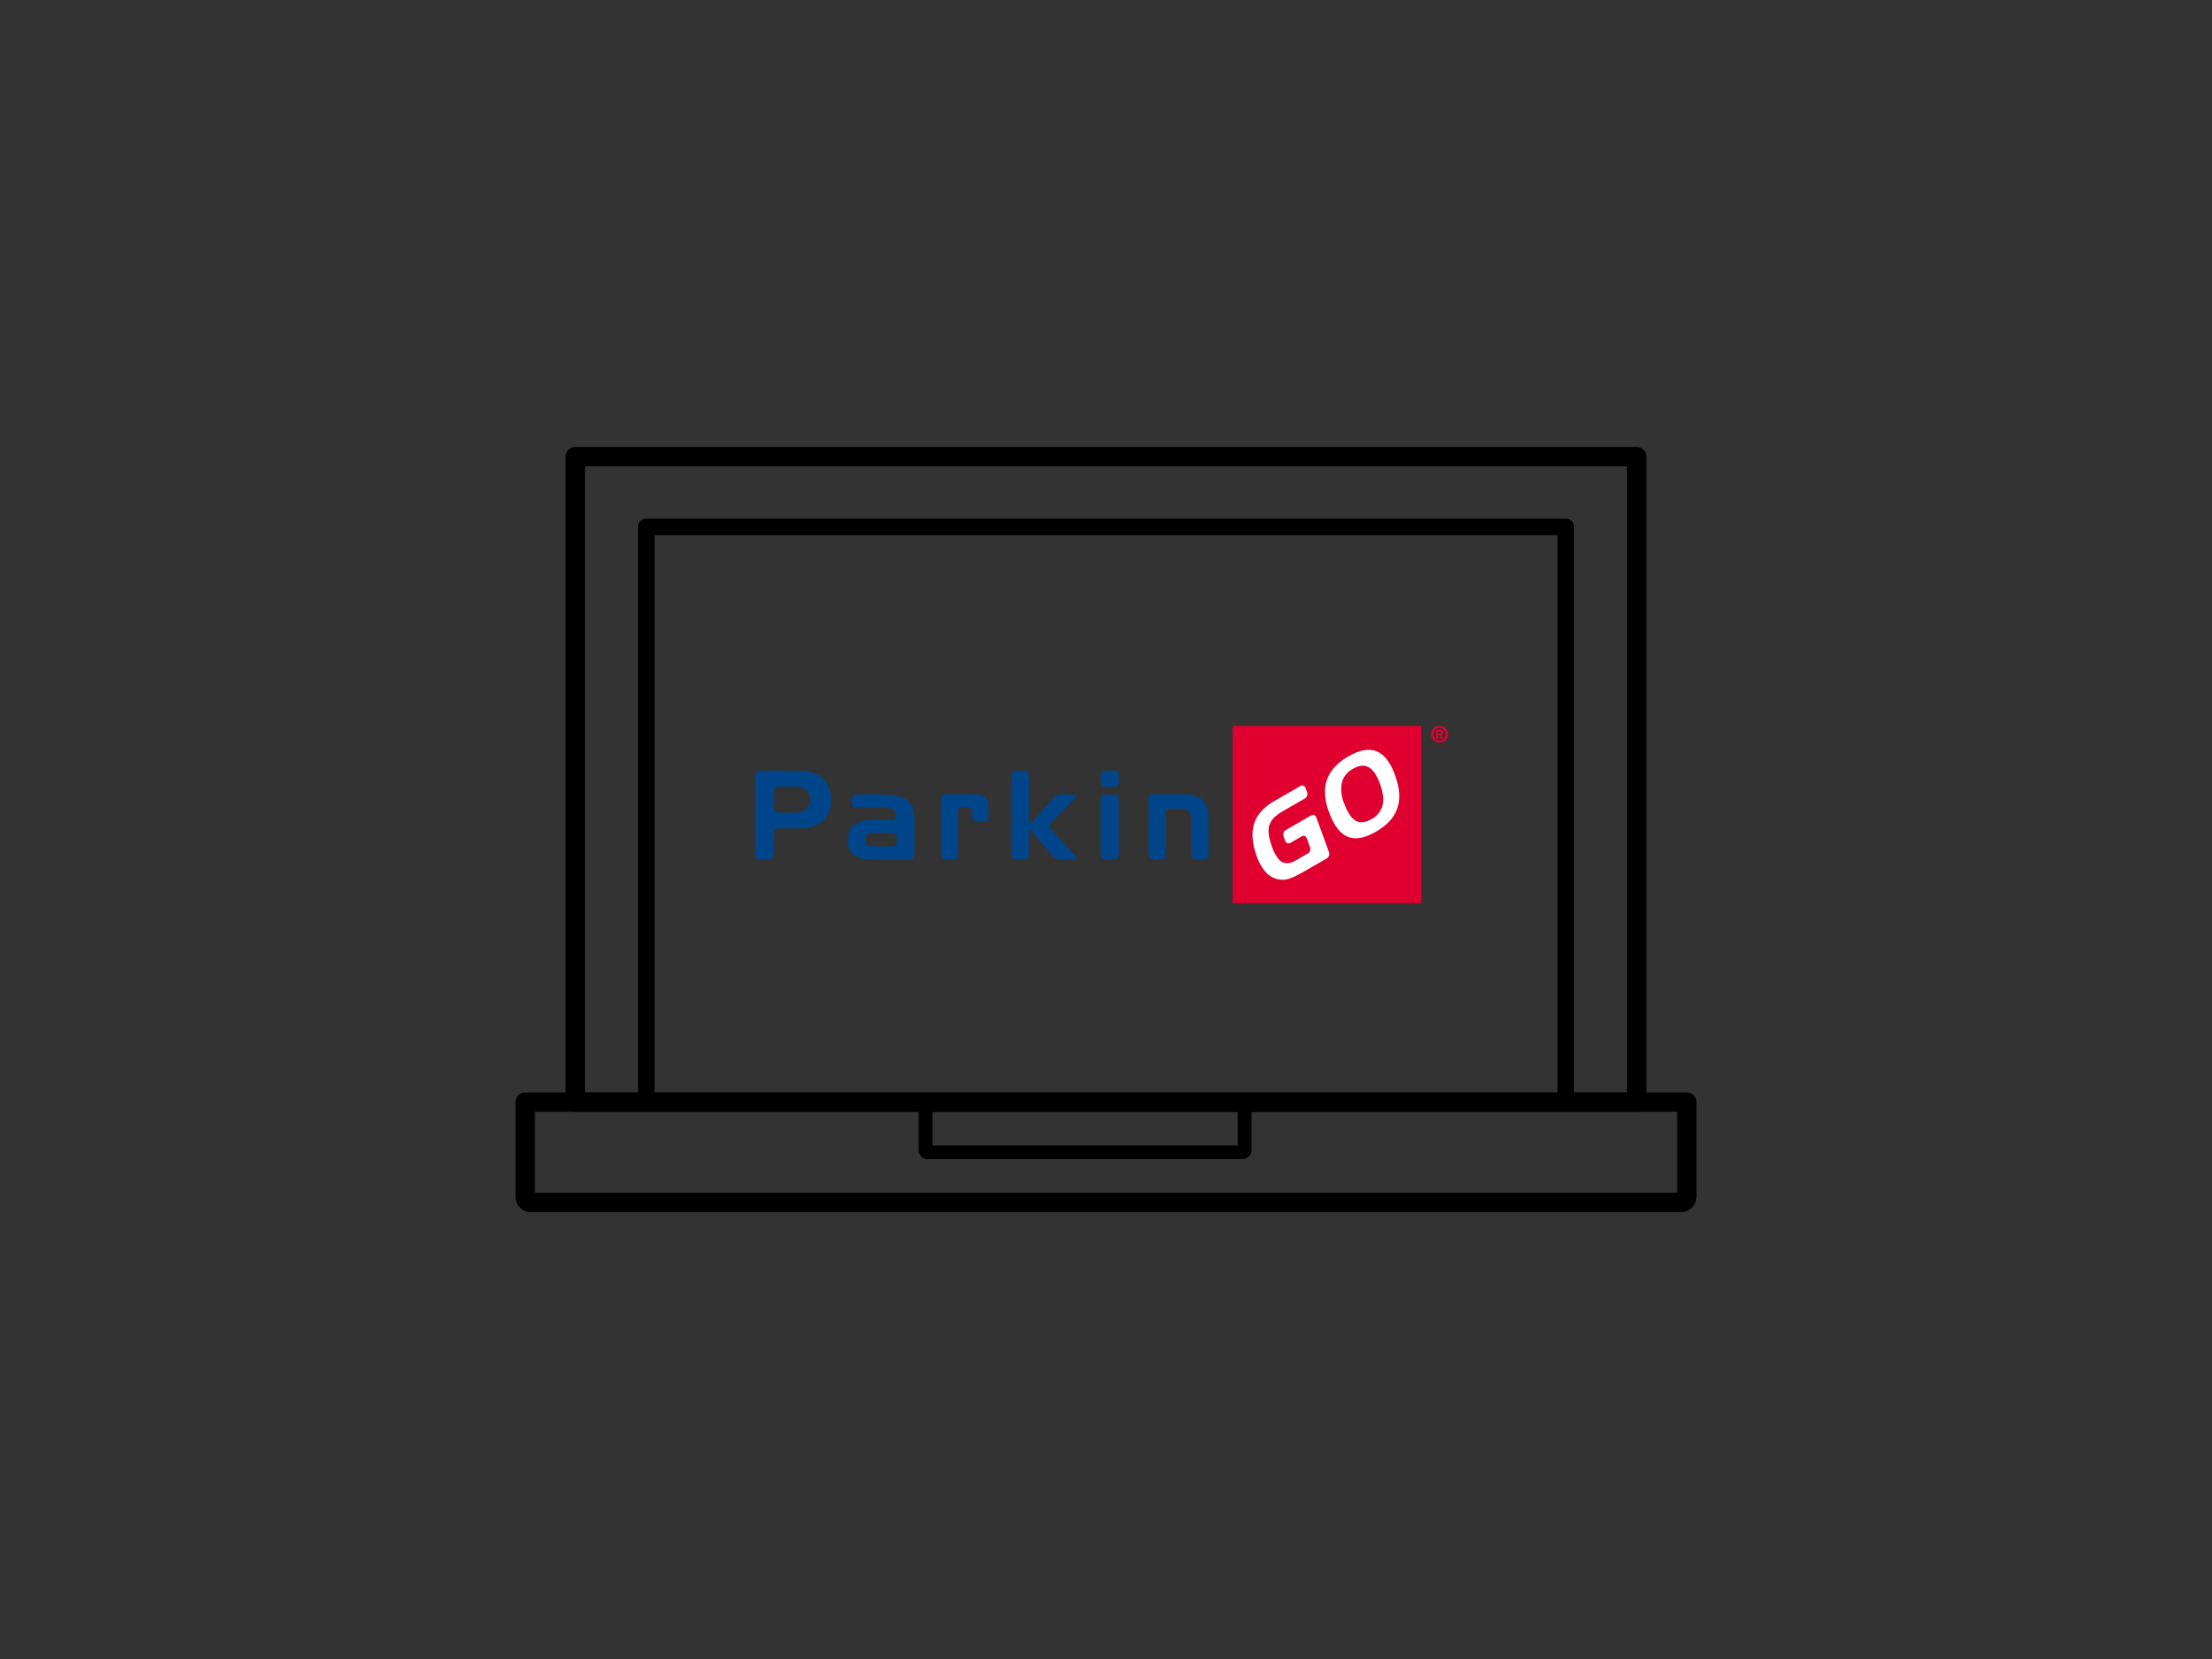 <svg xmlns="http://www.w3.org/2000/svg" xmlns:xlink="http://www.w3.org/1999/xlink" viewBox="0 0 800 600"><rect x="0" y="0" width="800" height="600" fill="#333333" stroke="none"/><defs><style>.cls-1,.cls-2,.cls-3,.cls-4{fill:none;}.cls-2,.cls-3,.cls-4{stroke:#000;stroke-linecap:round;stroke-linejoin:round;}.cls-2{stroke-width:7px;}.cls-3{stroke-width:6px;}.cls-4{stroke-width:5px;}.cls-5{clip-path:url(#clip-path);}.cls-6{fill:#df0030;}.cls-7{fill:#004489;}.cls-8{fill:#fff;}</style><clipPath id="clip-path"><rect class="cls-1" x="273.195" y="262.505" width="250.497" height="64.145"/></clipPath></defs><g id="Livello_1" data-name="Livello 1"><rect class="cls-2" x="208.063" y="165.134" width="383.874" height="233.459"/><rect class="cls-3" x="233.715" y="190.561" width="332.57" height="208.032"/><path class="cls-2" d="M189.927,398.594H610.073a0,0,0,0,1,0,0v34.158a2.114,2.114,0,0,1-2.114,2.114H192.041a2.114,2.114,0,0,1-2.114-2.114V398.594A0,0,0,0,1,189.927,398.594Z"/><path class="cls-4" d="M334.761,398.594H450.125a0,0,0,0,1,0,0V415.947a.783.783,0,0,1-.783.783H335.545a.783.783,0,0,1-.783-.783V398.594A0,0,0,0,1,334.761,398.594Z"/><g id="RGB_ParkinGO" data-name="RGB ParkinGO"><g class="cls-5"><g class="cls-5"><path class="cls-6" d="M520.631,268.599a3.047,3.047,0,1,1,3.06-3.046,2.954,2.954,0,0,1-3.06,3.046m0-5.386a2.342,2.342,0,0,0,0,4.675v.016a2.352,2.352,0,0,0,0-4.691m-.514,3.98h-.706v-3.285h1.236c.845,0,1.347.247,1.347.991a.762.762,0,0,1-.788.85l.834,1.443h-.829l-.765-1.386h-.33Zm.625-1.933c.314,0,.502-.068.502-.429,0-.343-.366-.366-.632-.366h-.495v.795Z"/><path class="cls-7" d="M273.196,280.321a1.589,1.589,0,0,1,1.581-1.59h10.681c.872,0,1.89.021,2.765.048,0,0,2.871.084,4.343.332a9.874,9.874,0,0,1,3.521,1.213,9.09,9.09,0,0,1,3.321,3.66,11.609,11.609,0,0,1,1.125,5.204,12.037,12.037,0,0,1-.915,4.947,8.309,8.309,0,0,1-2.808,3.425,10.26,10.26,0,0,1-3.621,1.577,30.484,30.484,0,0,1-6.269.464h-5.374a1.594,1.594,0,0,0-1.59,1.586v8.043a1.595,1.595,0,0,1-1.59,1.588h-3.591a1.59,1.59,0,0,1-1.581-1.588Zm13.35,4.141h-4.999a1.587,1.587,0,0,0-1.59,1.585v6.292a1.585,1.585,0,0,0,1.59,1.577h3.821c.872,0,2.306-.08,3.175-.17a7.224,7.224,0,0,0,2.969-.993,5.15,5.15,0,0,0,.032-7.214c-.961-.72-2.635-1.077-4.999-1.077"/><path class="cls-7" d="M308.159,288.876a1.59,1.59,0,0,1,1.59-1.592h9.631a30.879,30.879,0,0,1,3.171.209s4.084.538,5.711,2.001q2.455,2.221,2.456,6.581v13.157a1.592,1.592,0,0,1-1.59,1.586H315.515a27.686,27.686,0,0,1-3.175-.229,8.603,8.603,0,0,1-3.836-1.544,6.545,6.545,0,0,1-1.89-5.011q0-4.022,2.176-5.754c1.46-1.168,3.864-1.736,7.235-1.736h6.655c.868,0,1.458-1.302,1.313-2.165a2.438,2.438,0,0,0-.975-1.697c-.933-.568-2.303-.541-4.427-.541h-8.843a1.59,1.59,0,0,1-1.59-1.581Zm8.309,17.195h6.256a1.597,1.597,0,0,0,1.585-1.592v-1.681a1.594,1.594,0,0,0-1.585-1.581h-4.207c-.877,0-2.297.052-3.169.118a3.473,3.473,0,0,0-1.445.464,2.321,2.321,0,0,0-.838,2.046,2.01,2.01,0,0,0,.665,1.731,5.104,5.104,0,0,0,2.739.495"/><path class="cls-7" d="M340.369,288.875a1.587,1.587,0,0,1,1.579-1.59h10.749c.877,0,2.996.2,3.836,1.224.829,1.025.965,2.515.965,4.704v2.365a1.588,1.588,0,0,1-1.588,1.583H353.128a1.563,1.563,0,0,1-1.585-1.524c0-.838-.075-2.219-.164-3.062l-.332-.316a3.589,3.589,0,0,0-2.247-.47h-.609a1.59,1.59,0,0,0-1.59,1.583v15.86a1.593,1.593,0,0,1-1.588,1.588h-3.064a1.587,1.587,0,0,1-1.579-1.588Z"/><path class="cls-7" d="M365.888,280.322a1.593,1.593,0,0,1,1.59-1.59h3.062a1.591,1.591,0,0,1,1.579,1.59v16.673c0,.87.479,1.047,1.061.393l7.925-8.918a4.07,4.07,0,0,1,2.639-1.184h4.732c.872,0,1.102.518.497,1.145l-8.768,9.218a1.734,1.734,0,0,0-.025,2.322l8.816,9.674c.586.647.352,1.175-.52,1.175h-5.215a3.872,3.872,0,0,1-2.606-1.218l-7.512-8.997c-.563-.675-1.024-.504-1.024.364v8.262a1.593,1.593,0,0,1-1.579,1.588h-3.062a1.595,1.595,0,0,1-1.59-1.588Z"/><path class="cls-7" d="M404.64,283.018a1.589,1.589,0,0,1-1.59,1.583h-3.366a1.59,1.59,0,0,1-1.592-1.583v-2.696a1.593,1.593,0,0,1,1.592-1.59h3.366a1.591,1.591,0,0,1,1.59,1.59Zm0,26.215a1.593,1.593,0,0,1-1.59,1.588h-3.366a1.595,1.595,0,0,1-1.592-1.588v-20.357a1.592,1.592,0,0,1,1.592-1.59h3.366a1.59,1.59,0,0,1,1.59,1.59Z"/><path class="cls-7" d="M415.406,288.875a1.599,1.599,0,0,1,1.595-1.59H427.799a11.445,11.445,0,0,1,5.933,1.217c1.744,1.008,3.298,2.61,3.298,7.391v13.34a1.601,1.601,0,0,1-1.595,1.588H432.381a1.593,1.593,0,0,1-1.588-1.588v-10.985c0-.875-.071-2.301-.157-3.164a3.654,3.654,0,0,0-.67-1.845c-.547-.525-1.649-.786-3.3-.786h-3.434a1.594,1.594,0,0,0-1.59,1.581v15.199a1.592,1.592,0,0,1-1.585,1.588h-3.057a1.6,1.6,0,0,1-1.595-1.588Z"/><rect class="cls-6" x="445.825" y="262.505" width="68.193" height="64.145"/><path class="cls-8" d="M466.703,304.829a1.28,1.28,0,0,1-1.89-.713l-.609-1.667a1.919,1.919,0,0,1,.813-2.244l9.163-5.277a1.271,1.271,0,0,1,1.879.7l4.589,12.571a1.925,1.925,0,0,1-.797,2.255l-8.094,4.661c-.74.422-1.96,1.092-2.714,1.472a19.5,19.5,0,0,1-3.41,1.392,8.13,8.13,0,0,1-3.639-.027,8.231,8.231,0,0,1-4.275-2.596,17.237,17.237,0,0,1-3.167-5.624c-1.677-4.625-2.021-8.561-.979-11.819,1.029-3.262,3.446-5.995,7.278-8.198l9.441-5.424a1.259,1.259,0,0,1,1.874.702l.577,1.538a1.936,1.936,0,0,1-.815,2.249l-8.094,4.657a20.326,20.326,0,0,0-2.551,1.799,7.627,7.627,0,0,0-2.331,3.555q-.592,2.883,1.09,7.487c1.043,2.865,2.258,4.675,3.625,5.447,1.358.761,3.037.581,5.02-.563l4.309-2.483a1.911,1.911,0,0,0,.804-2.244l-1.177-3.237a1.278,1.278,0,0,0-1.89-.7Z"/><path class="cls-8" d="M480.662,293.727c-1.652-4.509-1.894-8.404-.736-11.734,1.165-3.326,3.743-6.14,7.762-8.45,4.037-2.321,7.421-2.926,10.178-1.826q4.124,1.653,6.655,8.604,2.554,6.94.854,11.968-1.68,5.006-7.746,8.5-6.12,3.526-10.236,1.817-4.108-1.71-6.73-8.879M489.318,278.038a7.934,7.934,0,0,0-4.009,4.981,13.095,13.095,0,0,0,.845,7.58c1.177,3.234,2.564,5.304,4.136,6.208,1.581.908,3.473.724,5.69-.536a7.902,7.902,0,0,0,4.025-5.025q.761-3.143-.916-7.794-1.718-4.655-4.1-5.97c-1.61-.879-3.489-.69-5.67.557"/></g></g></g></g></svg>